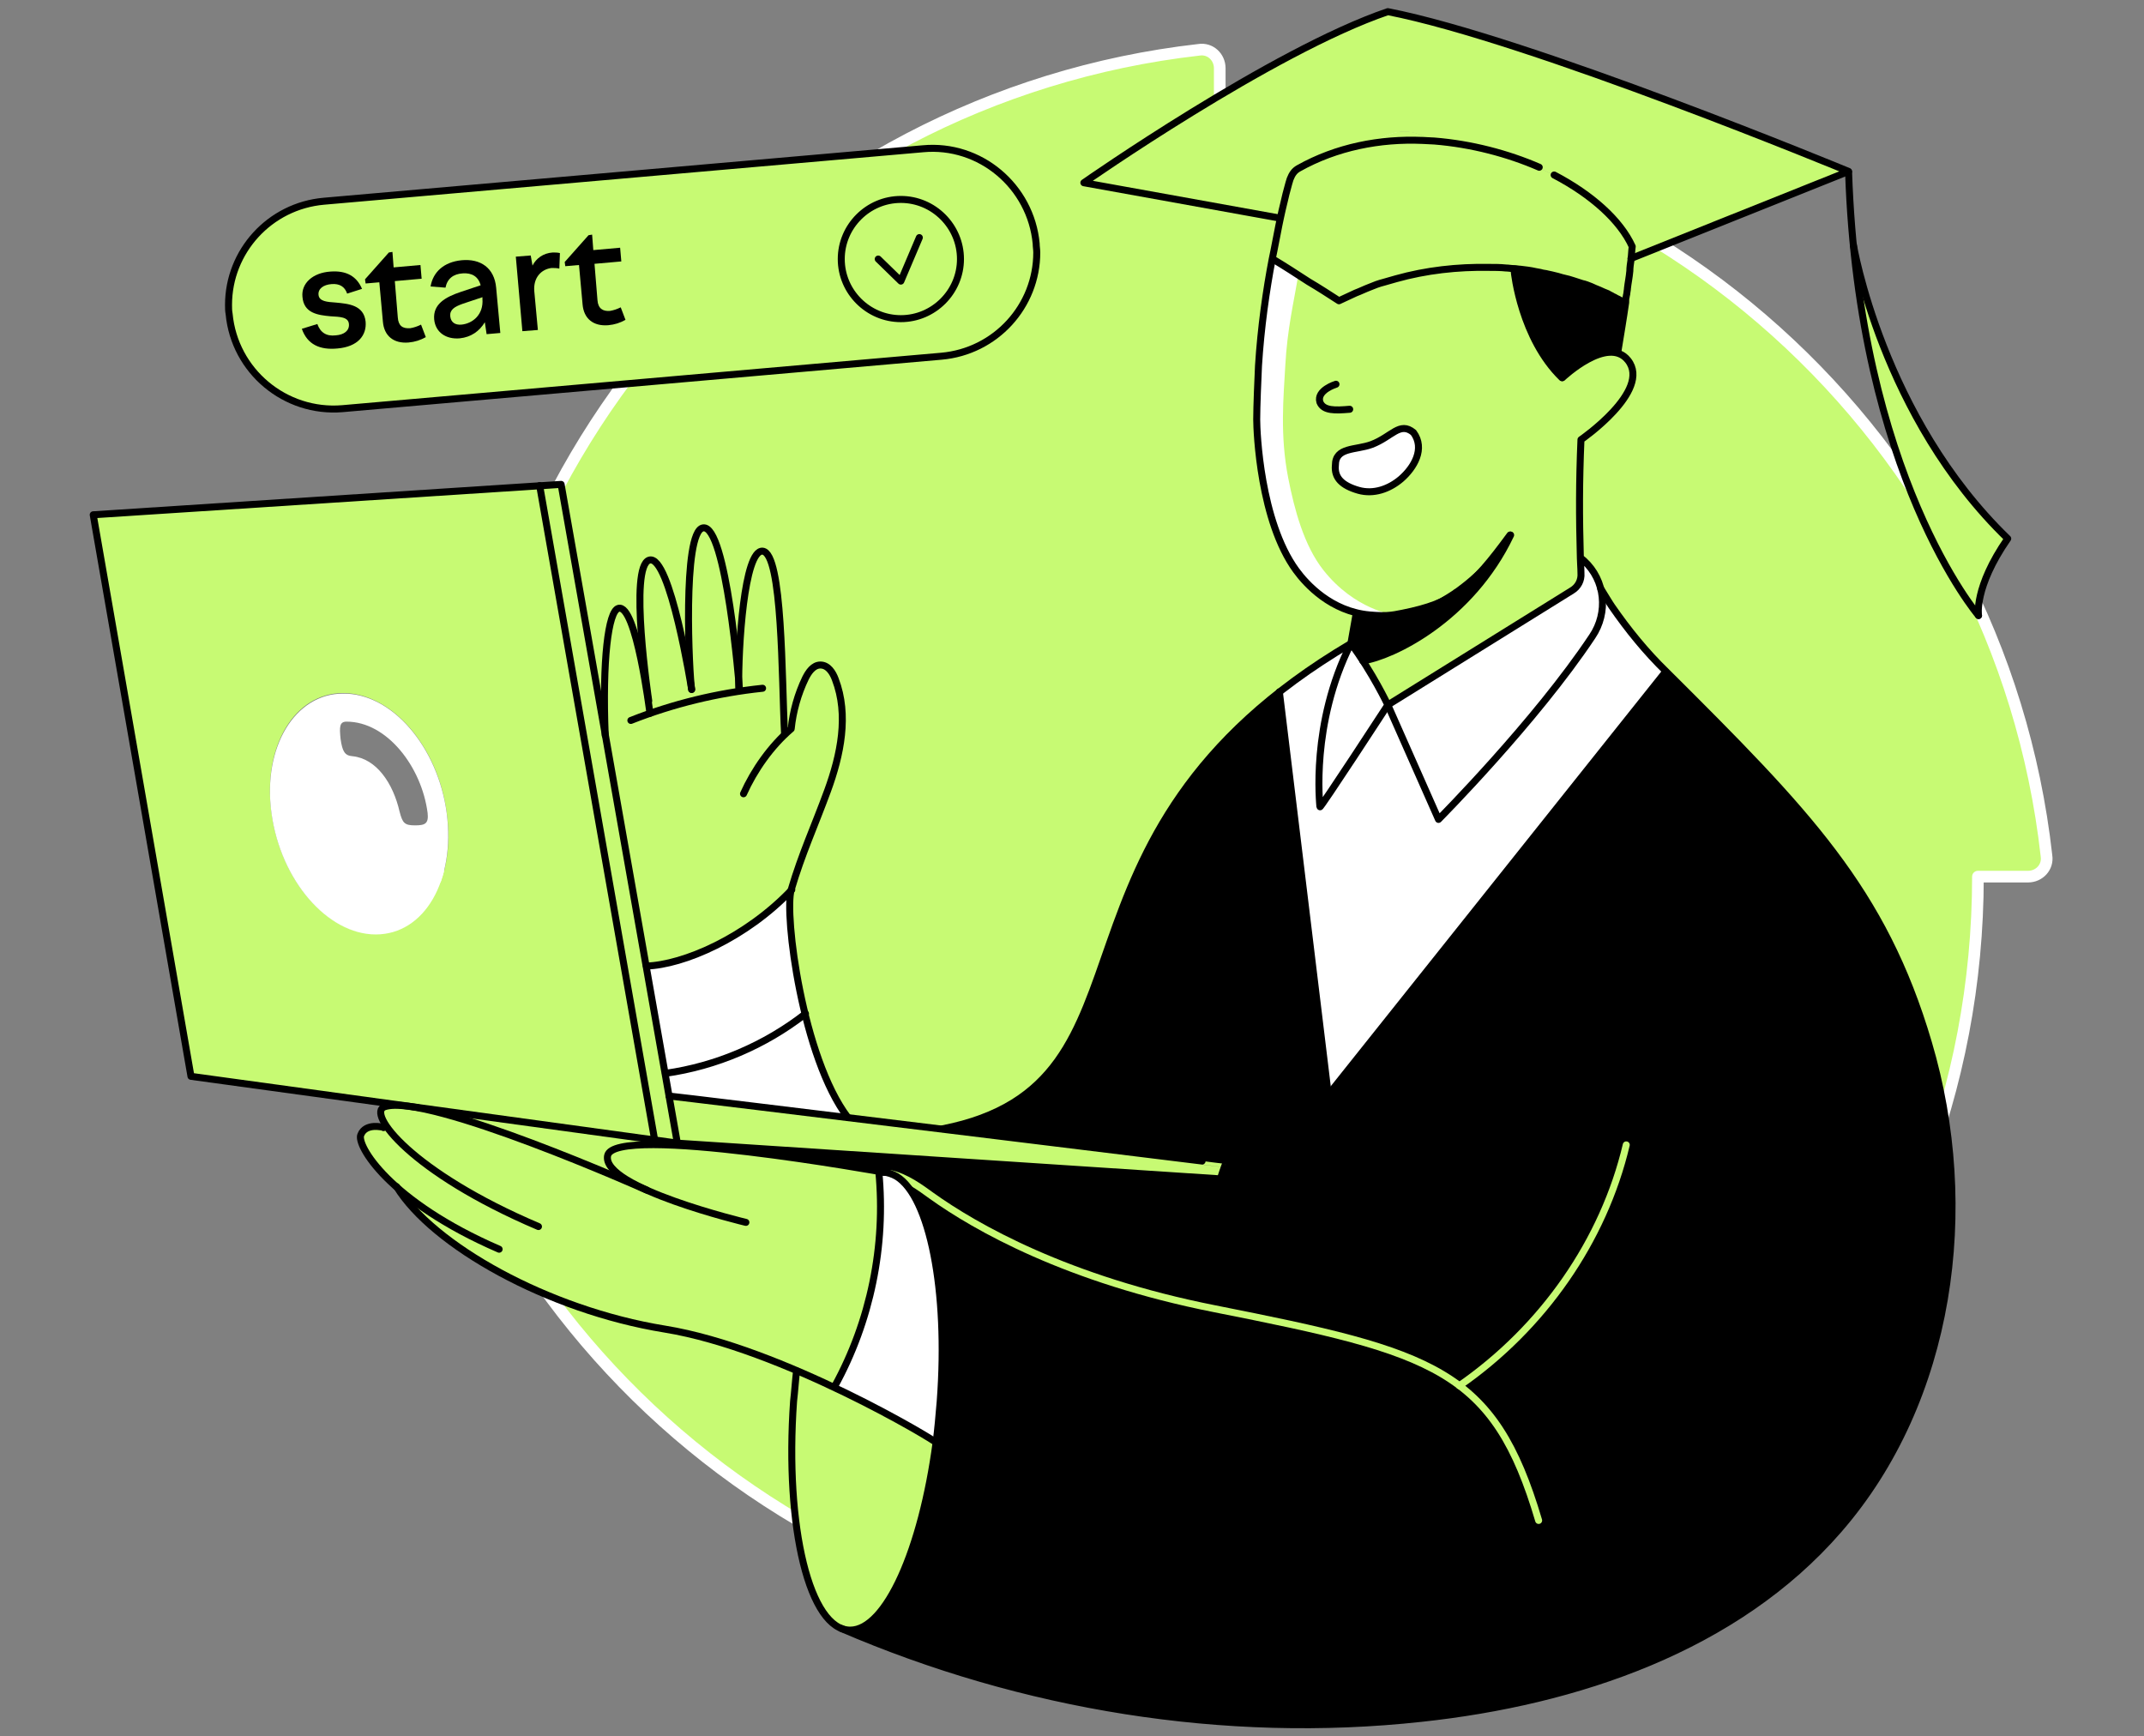 <svg width="368" height="298" viewBox="0 0 368 298" fill="none" xmlns="http://www.w3.org/2000/svg">
<rect x="0" y="0" width="368" height="298" fill="#808080" stroke="none"/>
<path d="M209.36 20.313V11.719C209.36 9.775 207.724 8.241 205.78 8.548C134.574 16.63 79.226 77.094 79.226 150.448H70.632C68.688 150.448 67.153 152.085 67.46 154.029C75.543 225.235 136.006 280.583 209.36 280.583V289.177C209.36 291.12 210.997 292.655 212.941 292.348C284.147 284.266 339.495 223.802 339.495 150.448H348.089C350.033 150.448 351.568 148.811 351.261 146.867C343.281 75.661 282.817 20.313 209.36 20.313Z" fill="#C7FA73" stroke="white" stroke-width="2" stroke-miterlimit="10" stroke-linecap="round" stroke-linejoin="round"/>
<path d="M344.509 92.44C338.984 100.522 339.496 105.228 339.496 105.638C338.882 104.921 322.206 84.767 318.011 42.105C318.42 43.844 323.638 72.285 344.509 92.44Z" fill="#C7FA73"/>
<path d="M150.841 201.09C146.646 200.374 128.538 197.202 116.159 196.589V196.179L209.463 202.318C209.463 202.318 210.179 199.76 210.384 199.76C210.384 199.76 186.546 196.793 162.606 193.826L162.708 193.11C197.8 185.539 179.589 149.937 219.591 118.733L227.878 186.972L228.083 187.79L285.989 115.254C310.133 139.297 323.229 152.597 331.004 178.89C339.393 207.229 334.994 240.172 315.555 262.475C297.959 282.731 270.643 291.939 243.94 294.804C210.179 298.487 175.497 293.167 144.293 279.764C144.498 279.764 144.702 279.662 144.907 279.662C145.214 279.764 145.623 279.764 145.93 279.764C152.069 279.764 158.207 265.953 160.662 247.64C160.969 245.287 161.174 242.934 161.378 240.478C162.811 221.347 159.537 205.285 153.91 201.909C153.501 201.704 153.194 201.499 152.785 201.397H152.682C152.273 201.295 151.966 201.295 151.557 201.295C151.659 201.192 151.352 201.09 150.841 201.09Z" fill="black"/>
<path d="M317.295 29.521L279.953 44.458H279.85C279.953 43.741 279.953 43.025 280.055 42.309C276.167 33.613 261.435 25.326 245.782 24.201C241.792 21.541 238.621 22.564 235.756 24.508C231.152 25.121 226.651 26.554 222.456 28.907C221.74 29.316 221.228 29.93 221.024 30.748C221.024 30.851 221.024 30.953 220.921 30.953C220.921 31.158 220.819 31.26 220.819 31.465C220.819 31.567 220.819 31.567 220.717 31.669C220.717 31.771 220.614 31.976 220.614 32.181C220.41 32.897 220.205 33.715 220.001 34.636C219.898 34.943 219.898 35.25 219.796 35.557C219.694 36.068 219.489 36.682 219.387 37.296L186.035 31.362C186.035 31.362 218.364 8.752 238.211 2C262.458 6.706 317.295 29.521 317.295 29.521Z" fill="#C7FA73"/>
<path d="M285.989 115.152L228.083 187.688L227.878 186.869L219.591 118.63C223.172 115.868 227.264 113.003 231.868 110.343C225.014 124.155 226.548 137.966 226.548 138.376C226.548 138.785 238.211 120.881 238.211 120.881L246.907 140.524C246.907 140.524 263.583 123.746 273.303 109.116C274.94 106.558 275.451 103.489 274.633 100.727C274.837 101.033 276.372 103.591 276.679 104C279.441 107.99 282.51 111.776 285.989 115.152Z" fill="white"/>
<path d="M280.055 42.309C279.953 43.025 279.953 43.741 279.85 44.458V44.56C279.748 45.276 279.646 45.89 279.646 46.504C279.543 47.629 279.339 48.55 279.237 49.471C279.237 49.778 279.134 50.084 279.134 50.289C279.134 50.494 279.032 50.698 279.032 50.903C278.93 51.21 278.93 51.517 278.93 51.926C278.52 51.721 278.213 51.517 277.804 51.312C277.6 51.21 277.293 51.005 276.986 50.903C276.679 50.698 276.372 50.596 276.065 50.391C275.553 50.187 275.042 49.982 274.633 49.778C274.428 49.675 274.223 49.573 273.917 49.471C273.61 49.368 273.405 49.266 273.098 49.164C272.587 48.959 272.075 48.755 271.564 48.652C271.257 48.55 270.95 48.447 270.54 48.345C270.234 48.243 270.029 48.141 269.722 48.038C269.313 47.936 268.904 47.834 268.494 47.731C267.983 47.629 267.471 47.425 266.96 47.322C266.55 47.22 266.141 47.118 265.732 47.015H265.63C265.527 47.015 265.527 47.015 265.425 47.015C265.118 46.913 264.811 46.913 264.607 46.811C264.3 46.708 263.993 46.708 263.584 46.606C262.765 46.504 261.947 46.299 261.128 46.197C261.026 46.197 261.026 46.197 261.026 46.197C260.719 46.197 260.31 46.094 260.003 46.094C260.003 46.094 260.003 46.094 259.9 46.094C259.491 46.094 258.98 45.992 258.57 45.992C257.65 45.89 256.627 45.89 255.706 45.89C250.284 45.788 244.861 46.401 239.746 47.834C239.03 48.038 238.314 48.243 237.598 48.447C236.779 48.652 235.961 48.959 235.244 49.266C234.426 49.573 233.608 49.982 232.789 50.289C231.868 50.698 230.845 51.21 229.924 51.619C228.185 50.494 226.446 49.368 224.707 48.345C226.037 40.058 227.674 33.408 228.39 30.748C228.594 29.93 229.106 29.316 229.822 28.907C231.971 27.679 233.914 25.838 235.961 24.508C238.621 24.098 241.281 23.996 243.941 24.098C244.35 24.098 244.657 24.098 245.066 24.201C245.271 24.201 245.577 24.201 245.884 24.201H245.987C261.435 25.326 276.27 33.613 280.055 42.309Z" fill="#C7FA73"/>
<path d="M279.339 61.85C283.431 67.067 271.256 75.457 271.256 75.457C270.95 82.72 270.95 88.552 271.154 95.816C271.154 96.43 271.256 97.453 271.256 98.373C271.256 99.601 270.745 100.726 269.62 101.34L238.211 120.983C238.211 120.983 237.7 119.858 236.779 118.119C236.574 117.812 236.472 117.505 236.267 117.198C236.165 116.993 236.063 116.891 235.96 116.686C235.858 116.482 235.756 116.379 235.654 116.175C235.551 115.97 235.347 115.766 235.244 115.459C234.835 114.743 234.324 114.026 233.914 113.31C238.927 112.594 252.432 106.149 259.286 91.724C258.98 92.133 258.775 92.44 258.468 92.849C258.468 92.849 258.468 92.849 258.366 92.951C258.161 93.258 257.854 93.565 257.547 93.872C257.24 94.179 257.036 94.486 256.729 94.793C256.524 95.1 256.217 95.304 256.013 95.611C254.069 97.76 252.125 99.499 250.283 100.829C250.079 101.033 249.772 101.136 249.567 101.34C248.033 102.363 246.498 103.182 245.168 103.796C244.963 103.898 244.657 104 244.452 104.103C243.122 104.614 241.894 104.921 240.769 105.228C240.564 105.33 240.257 105.33 240.053 105.33C239.848 105.33 239.643 105.433 239.541 105.433C239.337 105.433 239.132 105.535 238.927 105.535H238.825C238.518 105.535 238.313 105.535 238.007 105.637C236.779 105.74 235.756 105.637 235.04 105.535C234.835 105.535 234.63 105.433 234.528 105.433C234.426 105.433 234.426 105.433 234.324 105.433C234.221 105.433 234.119 105.433 234.017 105.33C233.812 105.228 233.607 105.228 233.607 105.228C233.403 105.228 233.096 105.126 232.891 105.023C232.482 104.921 232.175 104.819 231.766 104.716C231.664 104.716 231.561 104.716 231.459 104.614C231.152 104.512 230.845 104.41 230.538 104.307C230.436 104.307 230.334 104.205 230.334 104.205C230.027 104.103 229.617 103.898 229.31 103.693C229.004 103.489 228.697 103.386 228.39 103.182C228.287 103.182 228.185 103.08 228.185 103.08C227.878 102.875 227.571 102.773 227.367 102.568C227.264 102.568 227.264 102.466 227.162 102.466C226.957 102.261 226.65 102.159 226.446 101.954C226.344 101.852 226.139 101.75 226.037 101.647C225.832 101.545 225.627 101.34 225.525 101.238C225.423 101.136 225.218 101.033 225.116 100.931C225.014 100.829 224.809 100.624 224.707 100.522C224.604 100.42 224.4 100.215 224.297 100.113C224.195 100.01 223.99 99.806 223.888 99.703C223.786 99.499 223.581 99.397 223.479 99.192C223.377 99.09 223.274 98.987 223.172 98.783C222.967 98.578 222.763 98.373 222.66 98.169C222.558 98.067 222.558 97.964 222.456 97.862C222.251 97.657 222.047 97.35 221.944 97.146C221.842 97.043 221.842 97.043 221.842 96.941C221.637 96.634 221.433 96.43 221.331 96.123C221.228 96.02 221.228 95.918 221.228 95.918C221.126 95.713 220.921 95.406 220.819 95.202C220.512 94.69 220.205 94.179 220.001 93.667C219.898 93.463 219.796 93.258 219.694 93.053C219.591 92.746 219.387 92.44 219.284 92.235C219.182 91.928 218.977 91.621 218.875 91.314C218.773 91.007 218.671 90.598 218.466 90.291C218.364 89.984 218.261 89.677 218.159 89.268C217.954 88.757 217.852 88.245 217.647 87.631C217.545 87.222 217.443 86.813 217.341 86.301C217.238 85.892 217.136 85.38 217.034 84.971C216.931 84.562 216.829 84.05 216.727 83.641C216.624 83.232 216.522 82.72 216.522 82.209C216.215 80.265 216.011 78.321 215.908 76.275C215.806 74.843 215.806 73.41 215.704 71.978C215.704 69.83 215.704 67.681 215.806 65.533C215.806 65.021 215.908 64.51 215.908 63.896C215.908 63.487 215.908 63.18 216.011 62.77C216.42 56.223 217.341 49.778 218.364 44.458L218.671 44.56C220.717 45.89 222.763 47.117 224.809 48.447C226.548 49.573 228.287 50.698 230.027 51.721C230.947 51.21 231.868 50.801 232.891 50.391C233.71 50.084 234.528 49.675 235.347 49.368C236.165 49.061 236.881 48.754 237.7 48.55C238.416 48.345 239.132 48.141 239.848 47.936C245.066 46.504 250.488 45.89 255.808 45.992C256.729 45.992 257.752 46.094 258.673 46.094C259.082 46.094 259.593 46.197 260.003 46.197C260.003 46.197 260.003 46.197 260.105 46.197V46.504C260.105 46.811 261.333 58.064 268.29 64.817C268.29 64.817 268.699 64.51 269.313 63.998C269.415 63.896 269.62 63.794 269.722 63.691C269.926 63.589 270.029 63.487 270.233 63.282C270.54 63.077 270.745 62.873 271.052 62.668C271.256 62.566 271.461 62.361 271.666 62.259C271.973 62.054 272.28 61.85 272.689 61.645C272.791 61.543 272.893 61.543 272.996 61.441C273.2 61.338 273.507 61.236 273.712 61.134C273.916 61.031 274.223 60.929 274.428 60.827C275.246 60.52 276.065 60.417 276.883 60.417C276.986 60.417 277.088 60.417 277.19 60.417C277.293 60.417 277.497 60.417 277.599 60.52C277.702 60.52 277.702 60.52 277.804 60.622C277.906 60.622 278.111 60.724 278.213 60.827C278.316 60.827 278.316 60.929 278.418 60.929C278.623 61.031 278.827 61.134 279.032 61.338L279.134 61.441C279.134 61.543 279.236 61.645 279.339 61.85Z" fill="#C7FA73"/>
<path d="M277.6 60.315L277.497 60.52C277.395 60.52 277.19 60.418 277.088 60.418C276.986 60.418 276.883 60.418 276.781 60.418C275.963 60.315 275.144 60.52 274.326 60.827C274.121 60.929 273.814 61.032 273.61 61.134C273.405 61.236 273.098 61.339 272.893 61.441C272.791 61.543 272.689 61.543 272.586 61.645C272.28 61.85 271.87 62.055 271.563 62.259C271.359 62.362 271.154 62.566 270.95 62.669C270.643 62.873 270.336 63.078 270.131 63.282C269.927 63.385 269.824 63.487 269.62 63.692C269.517 63.794 269.313 63.896 269.21 63.998C268.596 64.51 268.187 64.817 268.187 64.817C261.23 58.065 260.003 46.811 260.003 46.504V46.197C260.31 46.197 260.719 46.299 261.026 46.299H261.128C261.947 46.402 262.765 46.504 263.583 46.709C263.89 46.811 264.197 46.811 264.607 46.913C264.913 46.913 265.118 47.016 265.425 47.118C265.527 47.118 265.527 47.118 265.63 47.118H265.732C266.141 47.22 266.55 47.322 266.96 47.425C267.471 47.527 267.983 47.629 268.494 47.834C268.903 47.936 269.313 48.039 269.722 48.141C270.029 48.243 270.233 48.346 270.54 48.448C270.847 48.55 271.257 48.652 271.563 48.755C272.075 48.959 272.586 49.062 273.098 49.266C273.405 49.368 273.61 49.471 273.916 49.573C274.121 49.675 274.326 49.778 274.633 49.88C275.144 50.085 275.656 50.289 276.065 50.494C276.372 50.596 276.679 50.801 276.986 51.005C277.293 51.108 277.497 51.21 277.804 51.415C278.213 51.619 278.52 51.824 278.93 52.029C278.418 54.791 278.009 57.144 277.6 60.315Z" fill="black"/>
<path d="M274.633 100.829C275.451 103.591 274.939 106.66 273.303 109.218C263.583 123.848 246.907 140.626 246.907 140.626L238.211 120.984L269.722 101.238C270.745 100.624 271.359 99.397 271.359 98.271C271.359 97.35 271.256 96.43 271.256 95.714C271.461 95.918 271.666 96.02 271.87 96.225C273.2 97.453 274.223 99.09 274.633 100.829Z" fill="white"/>
<path d="M258.366 92.951C258.673 92.542 258.877 92.235 259.184 91.826C252.432 106.251 238.927 112.696 233.812 113.413C233.198 112.389 232.482 111.469 231.766 110.446L232.687 105.228V105.023C232.891 105.126 233.096 105.126 233.403 105.228C233.403 105.228 233.505 105.228 233.812 105.33C233.914 105.33 234.017 105.33 234.119 105.433C234.221 105.433 234.221 105.433 234.324 105.433C234.426 105.433 234.63 105.535 234.835 105.535C235.551 105.637 236.574 105.739 237.802 105.637C238.007 105.637 238.314 105.637 238.62 105.535H238.723C238.927 105.535 239.132 105.535 239.337 105.433C239.541 105.433 239.746 105.433 239.848 105.33C240.053 105.33 240.36 105.228 240.564 105.228C241.69 105.023 242.917 104.614 244.247 104.103C244.452 104 244.759 103.898 244.963 103.796C246.396 103.182 247.828 102.363 249.363 101.34C249.567 101.136 249.874 101.033 250.079 100.829C251.92 99.499 253.864 97.76 255.808 95.611C256.013 95.406 256.32 95.1 256.524 94.793C256.831 94.486 257.036 94.179 257.343 93.872C257.854 93.667 258.059 93.258 258.366 92.951Z" fill="black"/>
<path d="M245.782 24.201H245.68C245.373 24.201 245.168 24.201 244.861 24.201C244.452 24.201 244.145 24.201 243.736 24.098C241.076 23.996 238.416 24.098 235.756 24.508C238.62 22.564 241.792 21.439 245.782 24.201Z" fill="#C7FA73"/>
<path d="M236.677 118.119C237.597 119.858 238.109 120.983 238.109 120.983C238.109 120.983 226.446 138.887 226.446 138.478C226.446 138.069 224.911 124.257 231.766 110.446C232.482 111.366 233.198 112.389 233.812 113.412C234.324 114.129 234.733 114.845 235.142 115.561C235.244 115.766 235.449 115.97 235.551 116.277C235.654 116.482 235.756 116.584 235.858 116.789C235.96 116.993 236.063 117.096 236.165 117.3C236.37 117.505 236.574 117.812 236.677 118.119Z" fill="white"/>
<path d="M154.013 201.908C159.639 205.387 162.811 221.347 161.481 240.478C161.276 242.933 161.072 245.287 160.765 247.64C160.765 247.435 153.296 242.831 143.168 238.125L143.27 237.92C149.306 226.769 151.966 213.776 150.841 201.09C151.353 201.192 151.659 201.192 151.762 201.192C152.171 201.192 152.478 201.294 152.887 201.294H152.989C153.296 201.499 153.706 201.704 154.013 201.908Z" fill="white"/>
<path d="M143.168 238.125C153.194 242.831 160.765 247.435 160.765 247.64C158.309 265.953 152.171 279.764 146.032 279.764C145.725 279.764 145.316 279.764 145.009 279.662C138.666 278.025 134.779 261.144 136.313 240.478C136.416 238.739 136.62 237 136.825 235.26C138.973 236.181 141.122 237.102 143.168 238.125Z" fill="#C7FA73"/>
<path d="M67.972 203.648C63.061 199.249 61.424 195.668 61.834 194.645C62.754 192.701 65.619 193.315 65.721 193.417L66.54 193.622C65.108 191.678 65.005 190.348 65.926 189.836C66.233 189.734 66.847 189.734 67.767 189.836C76.259 190.143 103.984 201.295 109.918 203.75C110.123 203.852 110.327 203.852 110.43 203.955C110.532 204.057 110.736 204.057 110.839 204.057C106.849 202.215 103.882 200.169 104.291 198.225C104.7 196.486 109.611 196.077 116.261 196.486C128.64 197.1 146.749 200.272 150.943 200.988C152.171 213.674 149.511 226.565 143.372 237.818L143.27 238.023C141.224 237.102 139.076 236.079 136.825 235.158C129.459 231.987 121.376 229.225 114.113 228.099C93.958 224.825 74.213 213.776 67.972 203.648Z" fill="#C7FA73"/>
<path d="M145.521 191.78C128.64 189.734 115.033 188.097 114.726 188.097L114.01 184.209H114.113C122.809 182.982 131.198 179.401 138.155 174.081C139.792 180.731 142.247 187.586 145.521 191.78Z" fill="white"/>
<path d="M111.35 120.267C111.248 119.346 107.974 97.146 111.453 96.123C114.726 95.202 118 114.129 118.614 117.71C118.103 113.31 117.182 91.212 120.558 90.598C124.548 89.882 126.799 118.016 126.799 118.016C126.696 111.162 127.72 94.383 130.891 94.588C134.369 94.793 134.165 116.789 134.676 126.201L134.779 126.303C135.188 125.894 135.495 125.587 135.904 125.28C136.211 122.313 137.029 119.346 138.359 116.584C138.871 115.561 139.689 114.333 140.917 114.333C142.145 114.333 142.963 115.561 143.475 116.687C145.828 122.825 144.498 129.68 142.145 135.818C139.894 141.956 137.643 146.458 135.904 152.699C128.026 161.088 117.284 165.589 110.941 165.794L103.984 126.201C103.37 113.31 104.496 104.921 106.235 104.41C108.588 103.693 110.532 115.357 111.35 120.267Z" fill="#C7FA73"/>
<path d="M135.904 152.698C135.188 155.256 135.904 164.668 138.257 174.081C131.3 179.503 122.911 182.981 114.215 184.209H114.113L110.839 165.896C117.284 165.487 128.026 160.985 135.904 152.698Z" fill="white"/>
<path d="M110.839 165.794L114.112 184.107L114.829 187.995L116.261 196.077L112.476 195.565L92.628 83.334L96.311 83.13L103.882 126.099L110.839 165.794Z" fill="#C7FA73"/>
<path d="M92.628 83.334L112.373 195.668L69.507 189.734L67.87 189.529L32.676 184.721C32.267 182.265 16 88.347 16 88.347L92.628 83.334ZM64.494 160.269C72.883 160.269 78.305 150.959 76.668 139.399C75.134 128.042 67.256 118.937 58.867 118.937C50.58 118.937 45.055 128.042 46.59 139.399C48.124 151.062 56.207 160.269 64.494 160.269Z" fill="#C7FA73"/>
<path d="M76.668 139.501C78.203 151.062 72.883 160.372 64.493 160.372C56.207 160.372 48.124 151.062 46.59 139.501C45.055 128.145 50.682 119.04 58.867 119.04C67.256 118.937 75.133 128.145 76.668 139.501ZM71.246 141.65C72.985 141.65 73.599 141.343 73.394 139.501C72.371 131.623 66.437 123.848 59.48 123.848C58.253 123.848 58.253 124.769 58.457 126.815C58.764 128.963 59.173 129.68 60.504 129.782C64.596 130.191 67.46 134.386 68.586 139.296C69.097 141.24 69.404 141.65 71.246 141.65Z" fill="white"/>
<path d="M177.85 41.797C177.85 42.309 177.952 42.821 177.952 43.332C177.952 52.54 170.893 60.315 161.583 61.134L58.764 70.137C48.943 70.955 40.247 63.691 39.326 53.87C39.224 53.358 39.224 52.847 39.224 52.335C39.224 43.127 46.283 35.352 55.593 34.534L158.412 25.531C168.233 24.61 176.929 31.976 177.85 41.797ZM164.857 44.458C164.857 38.831 160.253 34.227 154.626 34.227C148.999 34.227 144.395 38.831 144.395 44.458C144.395 50.084 148.999 54.688 154.626 54.688C160.253 54.688 164.857 50.084 164.857 44.458Z" fill="#C7FA73" stroke="black" stroke-width="1.2" stroke-miterlimit="10" stroke-linecap="round" stroke-linejoin="round"/>
<path d="M150.739 44.458L154.626 48.243L157.798 40.775" fill="#C7FA73"/>
<path d="M150.739 44.458L154.626 48.243L157.798 40.775" stroke="black" stroke-width="1.2" stroke-miterlimit="10" stroke-linecap="round" stroke-linejoin="round"/>
<path d="M238.927 105.535C238.62 105.637 238.313 105.637 238.007 105.637C236.779 105.74 235.756 105.637 235.04 105.535C234.835 105.535 234.63 105.433 234.528 105.433C234.426 105.433 234.324 105.433 234.324 105.433C234.221 105.433 234.119 105.433 234.017 105.33C233.812 105.228 233.607 105.228 233.607 105.228C233.403 105.126 233.198 105.126 232.891 105.023C232.482 104.921 232.175 104.819 231.766 104.717C231.664 104.717 231.561 104.614 231.459 104.614C231.152 104.512 230.845 104.41 230.538 104.307C230.436 104.307 230.334 104.205 230.334 104.205C230.027 104.103 229.617 103.898 229.31 103.693C229.004 103.591 228.697 103.387 228.39 103.182C228.287 103.182 228.185 103.08 228.185 103.08C227.878 102.875 227.571 102.773 227.367 102.568C227.264 102.568 227.264 102.466 227.162 102.466C226.957 102.261 226.65 102.159 226.446 101.954C226.344 101.852 226.139 101.75 226.037 101.647C225.832 101.545 225.627 101.34 225.525 101.238C225.423 101.136 225.218 101.033 225.116 100.931C224.911 100.829 224.809 100.624 224.707 100.522C224.604 100.42 224.4 100.215 224.297 100.113C224.195 100.01 223.99 99.806 223.888 99.703C223.684 99.601 223.581 99.397 223.479 99.192C223.377 99.09 223.274 98.987 223.172 98.783C222.967 98.578 222.763 98.374 222.66 98.169C222.558 98.067 222.456 97.964 222.456 97.862C222.251 97.657 222.047 97.35 221.944 97.146C221.842 97.043 221.842 97.043 221.842 96.941C221.637 96.634 221.535 96.43 221.331 96.123C221.331 96.02 221.228 96.02 221.228 95.918C221.126 95.713 220.921 95.406 220.819 95.202C220.512 94.69 220.205 94.179 220.001 93.667C219.898 93.463 219.796 93.258 219.694 93.053C219.591 92.747 219.387 92.44 219.284 92.133C219.182 91.826 218.977 91.519 218.875 91.212C218.773 90.905 218.671 90.496 218.466 90.189C218.364 89.882 218.261 89.575 218.159 89.166C217.954 88.654 217.852 88.143 217.647 87.529C217.545 87.12 217.443 86.71 217.341 86.199C217.238 85.79 217.136 85.278 217.034 84.869C216.931 84.46 216.829 83.948 216.727 83.437C216.624 82.925 216.522 82.516 216.522 82.004C216.215 80.061 216.011 78.117 215.908 76.07C215.806 74.638 215.806 73.206 215.704 71.774C215.704 69.625 215.704 67.477 215.806 65.328C215.908 63.691 215.806 65.328 215.908 63.691C216.011 62.566 215.908 63.691 216.011 62.566C216.42 56.018 217.341 49.573 218.364 44.253L218.671 44.355C220.001 45.174 221.535 46.299 222.865 47.117C222.047 51.926 220.958 56.439 220.614 62.668C220.315 68.091 219.656 74.656 221.126 82.107C222.175 87.424 223.799 93.611 227.162 97.862C232.584 104.717 239.234 105.433 238.927 105.535Z" fill="white"/>
<path d="M116.261 196.179L96.311 83.13L16 88.347C16 88.347 32.369 182.265 32.778 184.721L116.261 196.179Z" stroke="black" stroke-width="1.2" stroke-miterlimit="10" stroke-linecap="round" stroke-linejoin="round"/>
<path d="M112.373 195.668L92.628 83.334" stroke="black" stroke-width="1.2" stroke-miterlimit="10" stroke-linecap="round" stroke-linejoin="round"/>
<path d="M231.868 110.446C175.497 143.695 201.381 185.948 161.788 193.724" stroke="black" stroke-width="1.2" stroke-miterlimit="10" stroke-linecap="round" stroke-linejoin="round"/>
<path d="M274.778 101.058C274.805 101.099 274.71 100.949 274.778 101.058ZM274.778 101.058C275.222 101.774 276.413 103.748 276.679 104.103C279.441 108.093 282.51 111.878 285.989 115.254C310.133 139.296 323.229 152.596 331.004 178.992C339.393 207.331 334.994 240.274 315.556 262.577C297.959 282.834 270.643 292.041 243.941 294.906C210.179 298.589 175.446 292.86 144.344 279.457" stroke="black" stroke-width="1.2" stroke-miterlimit="10" stroke-linecap="round" stroke-linejoin="round"/>
<path d="M232.789 105.228L231.868 110.446" stroke="black" stroke-width="1.2" stroke-miterlimit="10" stroke-linecap="round" stroke-linejoin="round"/>
<path d="M278.827 51.926C278.418 51.721 278.111 51.517 277.702 51.312C277.395 51.21 277.19 51.005 276.883 50.903C276.576 50.698 276.269 50.596 275.962 50.391C275.451 50.187 274.939 49.982 274.53 49.778C274.019 49.573 273.507 49.368 273.098 49.164C272.586 48.959 272.075 48.754 271.563 48.652C270.54 48.345 269.517 47.936 268.494 47.731C267.983 47.629 267.471 47.424 266.959 47.322C266.55 47.22 266.141 47.117 265.629 47.015C265.323 46.913 264.913 46.913 264.606 46.811C264.299 46.708 263.993 46.708 263.583 46.606C262.663 46.401 261.844 46.299 260.923 46.197C260.616 46.197 260.207 46.094 259.9 46.094C259.9 46.094 259.9 46.094 259.798 46.094C259.389 46.094 258.877 45.992 258.468 45.992C257.547 45.89 256.524 45.89 255.603 45.89C250.181 45.788 244.759 46.401 239.643 47.834C238.927 48.038 238.211 48.243 237.495 48.447C236.676 48.652 235.858 48.959 235.142 49.266C234.323 49.573 233.505 49.982 232.687 50.289C231.766 50.698 230.743 51.21 229.822 51.619C228.083 50.494 226.343 49.368 224.604 48.345C222.558 47.015 220.512 45.685 218.466 44.458" stroke="black" stroke-width="1.2" stroke-miterlimit="10" stroke-linecap="round" stroke-linejoin="round"/>
<path d="M266.755 30.032C273.2 33.408 278.111 37.808 280.157 42.309C280.055 43.025 280.055 43.741 279.953 44.458V44.56C279.85 45.276 279.748 45.89 279.748 46.504C279.646 47.629 279.441 48.55 279.339 49.471C279.339 49.778 279.236 50.084 279.236 50.289C279.236 50.494 279.134 50.698 279.134 50.903C279.032 51.21 279.032 51.517 279.032 51.926C278.623 54.791 278.213 57.144 277.702 60.315" stroke="black" stroke-width="1.2" stroke-miterlimit="10" stroke-linecap="round" stroke-linejoin="round"/>
<path d="M259.184 91.826C252.432 101.034 249.489 103.476 240.769 105.228C239.7 105.443 239.095 105.573 238.007 105.637C236.849 105.706 235.04 105.535 235.04 105.535C228.492 104.921 224.243 100.318 222.456 97.862C216.308 89.416 215.704 74.127 215.704 71.978C215.704 69.83 215.908 64.919 216.011 62.771C216.42 56.223 217.341 49.778 218.364 44.458C218.568 43.639 219.591 38.115 219.796 37.296C219.796 37.296 220.308 34.943 220.41 34.636C220.614 33.715 220.819 32.897 221.024 32.181C221.104 31.901 221.328 31.02 221.433 30.749C221.762 29.899 222.149 29.316 222.865 28.907C229.413 25.224 236.881 23.792 244.145 24.099C244.861 24.129 244.35 24.099 246.191 24.201C252.534 24.712 258.775 26.349 264.197 28.703" stroke="black" stroke-width="1.2" stroke-miterlimit="10" stroke-linecap="round" stroke-linejoin="round"/>
<path d="M238.211 120.983C238.211 120.983 226.548 138.887 226.548 138.478C226.548 138.069 224.911 124.257 231.868 110.446C235.551 115.356 238.211 120.983 238.211 120.983Z" stroke="black" stroke-width="1.2" stroke-miterlimit="10" stroke-linecap="round" stroke-linejoin="round"/>
<path d="M219.591 118.733L227.878 186.972L228.083 187.79" stroke="black" stroke-width="1.2" stroke-miterlimit="10" stroke-linecap="round" stroke-linejoin="round"/>
<path d="M285.884 115.283L228.083 187.79" stroke="black" stroke-width="1.2" stroke-miterlimit="10" stroke-linecap="round" stroke-linejoin="round"/>
<path d="M268.187 64.817C268.187 64.817 275.963 57.451 279.441 61.85C283.533 67.067 271.359 75.457 271.359 75.457C271.052 82.721 271.052 88.552 271.256 95.816C271.256 96.43 271.359 97.453 271.359 98.374C271.461 99.601 270.847 100.727 269.824 101.34L238.211 120.983L246.907 140.626C246.907 140.626 263.583 123.848 273.303 109.218C276.065 105.126 275.553 99.601 271.87 96.225C271.666 96.02 271.461 95.918 271.256 95.713" stroke="black" stroke-width="1.2" stroke-miterlimit="10" stroke-linecap="round" stroke-linejoin="round"/>
<path d="M259.9 46.504C259.9 46.811 261.128 58.064 268.085 64.817" stroke="black" stroke-width="1.2" stroke-miterlimit="10" stroke-linecap="round" stroke-linejoin="round"/>
<path d="M219.489 37.398L186.035 31.362C186.035 31.362 218.364 8.752 238.211 2C262.458 6.706 317.295 29.418 317.295 29.418L279.953 44.355" stroke="black" stroke-width="1.2" stroke-miterlimit="10" stroke-linecap="round" stroke-linejoin="round"/>
<path d="M317.295 29.521C319.034 81.595 339.598 105.637 339.598 105.637" stroke="black" stroke-width="1.2" stroke-miterlimit="10" stroke-linecap="round" stroke-linejoin="round"/>
<path d="M318.113 42.002C318.113 42.002 323.024 71.569 344.611 92.44C338.779 100.829 339.598 105.637 339.598 105.637" stroke="black" stroke-width="1.2" stroke-miterlimit="10" stroke-linecap="round" stroke-linejoin="round"/>
<path d="M152.785 201.397C155.547 202.011 158.002 203.852 159.844 205.182C167.415 210.605 183.17 219.608 208.542 224.621C246.191 232.089 256.422 234.954 264.095 260.94" stroke="#C7FA73" stroke-width="1.2" stroke-miterlimit="10" stroke-linecap="round" stroke-linejoin="round"/>
<path d="M250.488 237.818C264.811 227.894 275.246 212.958 279.134 196.486" stroke="#C7FA73" stroke-width="1.2" stroke-miterlimit="10" stroke-linecap="round" stroke-linejoin="round"/>
<path d="M229.311 65.942C229.311 65.942 225.934 66.965 226.548 69.011C227.162 70.546 229.208 70.444 231.664 70.239" stroke="black" stroke-width="1.2" stroke-miterlimit="10" stroke-linecap="round" stroke-linejoin="round"/>
<path d="M233.198 84.153C235.756 84.869 238.416 83.948 240.462 82.209C242.713 80.265 244.657 76.991 242.61 74.229C240.257 72.285 238.927 74.945 235.449 76.275C232.687 77.298 229.208 76.684 229.208 79.856C229.004 82.004 230.334 83.334 233.198 84.153Z" fill="white" stroke="black" stroke-width="1.2" stroke-miterlimit="10" stroke-linecap="round" stroke-linejoin="round"/>
<path d="M233.914 113.413C238.927 112.696 252.432 106.251 259.287 91.826" stroke="black" stroke-width="1.2" stroke-miterlimit="10" stroke-linecap="round" stroke-linejoin="round"/>
<path d="M136.723 235.261C136.518 237 136.416 238.739 136.211 240.478C134.677 262.167 138.973 279.764 145.93 279.764C152.069 279.764 158.207 265.953 160.663 247.64C160.97 245.287 161.174 242.934 161.379 240.478C162.811 221.347 159.537 205.387 153.91 201.909C153.194 201.499 152.376 201.192 151.66 201.192" stroke="black" stroke-width="1.2" stroke-miterlimit="10" stroke-linecap="round" stroke-linejoin="round"/>
<path d="M151.762 201.192C151.762 201.192 105.416 192.803 104.291 198.328C103.166 203.852 128.026 209.786 128.026 209.786" stroke="black" stroke-width="1.2" stroke-miterlimit="10" stroke-linecap="round" stroke-linejoin="round"/>
<path d="M114.829 188.097C115.442 188.097 210.486 199.76 210.384 199.76C210.281 199.76 209.463 202.318 209.463 202.318L116.159 196.179" stroke="black" stroke-width="1.2" stroke-miterlimit="10" stroke-linecap="round" stroke-linejoin="round"/>
<path d="M160.765 247.64C160.765 247.333 134.267 231.373 114.112 228.099C93.958 224.825 74.213 213.674 68.074 203.648" stroke="black" stroke-width="1.2" stroke-miterlimit="10" stroke-linecap="round" stroke-linejoin="round"/>
<path d="M111.043 204.262C111.043 204.262 73.394 187.483 66.028 189.939C62.857 190.962 70.53 201.192 92.424 210.502" stroke="black" stroke-width="1.2" stroke-miterlimit="10" stroke-linecap="round" stroke-linejoin="round"/>
<path d="M65.824 193.519C65.721 193.417 62.754 192.701 61.936 194.747C61.117 196.486 66.744 206.205 85.671 214.39" stroke="black" stroke-width="1.2" stroke-miterlimit="10" stroke-linecap="round" stroke-linejoin="round"/>
<path d="M150.841 201.09C152.068 213.776 149.408 226.769 143.27 237.92" stroke="black" stroke-width="1.2" stroke-miterlimit="10" stroke-linecap="round" stroke-linejoin="round"/>
<path d="M145.521 191.78C137.745 181.549 134.574 156.996 135.802 152.699C137.643 146.458 139.792 141.854 142.042 135.716C144.293 129.577 145.725 122.723 143.372 116.584C142.963 115.459 142.145 114.129 140.815 114.129C139.587 114.129 138.768 115.357 138.257 116.38C136.927 119.142 136.108 122.109 135.802 125.076C132.323 128.043 129.458 132.135 127.617 136.227" stroke="black" stroke-width="1.2" stroke-miterlimit="10" stroke-linecap="round" stroke-linejoin="round"/>
<path d="M134.665 126C134.662 125.933 134.669 126.067 134.665 126ZM134.665 126C134.167 116.578 134.345 94.893 130.891 94.588C127.719 94.383 126.696 111.162 126.799 118.016" stroke="black" stroke-width="1.2" stroke-miterlimit="10" stroke-linecap="round" stroke-linejoin="round"/>
<path d="M108.281 123.643C115.545 120.779 123.116 118.937 130.891 118.119" stroke="black" stroke-width="1.2" stroke-miterlimit="10" stroke-linecap="round" stroke-linejoin="round"/>
<path d="M126.901 118.017C126.901 118.017 124.65 89.882 120.66 90.598C117.079 91.212 118.307 116.073 118.716 118.323" stroke="black" stroke-width="1.2" stroke-miterlimit="10" stroke-linecap="round" stroke-linejoin="round"/>
<path d="M111.35 120.267C111.35 120.267 107.872 97.146 111.453 96.123C115.033 95.1 118.716 118.323 118.716 118.323" stroke="black" stroke-width="1.2" stroke-miterlimit="10" stroke-linecap="round" stroke-linejoin="round"/>
<path d="M111.555 122.416C111.555 122.416 109.202 103.489 106.133 104.41C104.393 104.921 103.37 113.31 103.882 126.201" stroke="black" stroke-width="1.2" stroke-miterlimit="10" stroke-linecap="round" stroke-linejoin="round"/>
<path d="M135.904 152.698C128.026 160.985 117.284 165.589 110.941 165.794" stroke="black" stroke-width="1.2" stroke-miterlimit="10" stroke-linecap="round" stroke-linejoin="round"/>
<path d="M114.215 184.209C122.911 182.982 131.3 179.401 138.257 173.979" stroke="black" stroke-width="1.2" stroke-miterlimit="10" stroke-linecap="round" stroke-linejoin="round"/>
<path d="M51.808 56.428L54.468 55.609C54.979 57.041 56.002 57.758 57.639 57.553C59.071 57.451 59.992 56.735 59.89 55.609C59.788 54.382 58.355 54.382 56.718 54.279C54.57 54.075 52.114 53.768 51.91 50.903C51.705 48.652 53.649 46.811 56.718 46.606C59.481 46.402 61.22 47.425 62.141 49.573L59.583 50.392C59.174 49.164 58.253 48.652 56.923 48.755C55.491 48.857 54.57 49.573 54.672 50.596C54.775 51.722 56.105 51.824 57.639 51.926C59.788 52.131 62.448 52.335 62.755 55.2C62.959 57.553 61.425 59.497 57.946 59.804C54.877 60.111 52.728 59.088 51.808 56.428Z" fill="black"/>
<path d="M66.744 43.332L67.358 43.23L67.563 45.89L72.167 45.481L72.371 47.834L67.767 48.243L68.279 54.484C68.381 55.916 69.097 56.428 70.427 56.325C71.041 56.223 71.655 56.018 72.269 55.712L73.087 57.86C72.167 58.371 71.246 58.678 70.121 58.781C67.563 58.985 65.926 57.655 65.721 55.2L65.108 48.448L62.754 48.652L62.652 47.936L66.744 43.332Z" fill="black"/>
<path d="M83.216 55.302C82.295 56.837 80.863 57.86 78.919 58.064C76.566 58.269 74.725 57.041 74.52 54.791C74.315 52.233 76.361 51.005 79.124 50.084L82.5 48.959C82.091 47.425 80.965 46.811 79.431 46.913C77.794 47.015 76.771 47.834 76.464 49.368L73.906 49.164C74.315 46.708 76.157 44.969 79.226 44.662C82.5 44.355 84.853 45.992 85.16 49.368L85.876 57.144L83.523 57.348L83.216 55.302ZM79.226 55.711C81.17 55.507 83.011 53.972 82.807 51.312V51.005L79.431 52.131C77.998 52.642 77.18 53.154 77.282 54.279C77.385 55.302 78.101 55.814 79.226 55.711Z" fill="black"/>
<path d="M88.536 44.048L91.093 43.844L91.4 45.583C92.014 44.355 93.242 43.435 94.879 43.332C95.288 43.332 95.697 43.332 96.106 43.435L96.004 46.095C95.595 45.992 95.083 45.992 94.674 45.992C92.935 46.197 91.502 47.629 91.707 49.982L92.321 56.632L89.661 56.837L88.536 44.048Z" fill="black"/>
<path d="M101.017 40.365L101.631 40.263L101.836 42.923L106.44 42.514L106.644 44.867L102.04 45.276L102.552 51.517C102.654 52.949 103.473 53.461 104.7 53.358C105.314 53.256 105.928 53.051 106.542 52.744L107.36 54.893C106.44 55.404 105.519 55.711 104.393 55.814C101.836 56.018 100.199 54.688 99.994 52.233L99.38 45.481L97.027 45.685L96.925 44.969L101.017 40.365Z" fill="black"/>
</svg>
